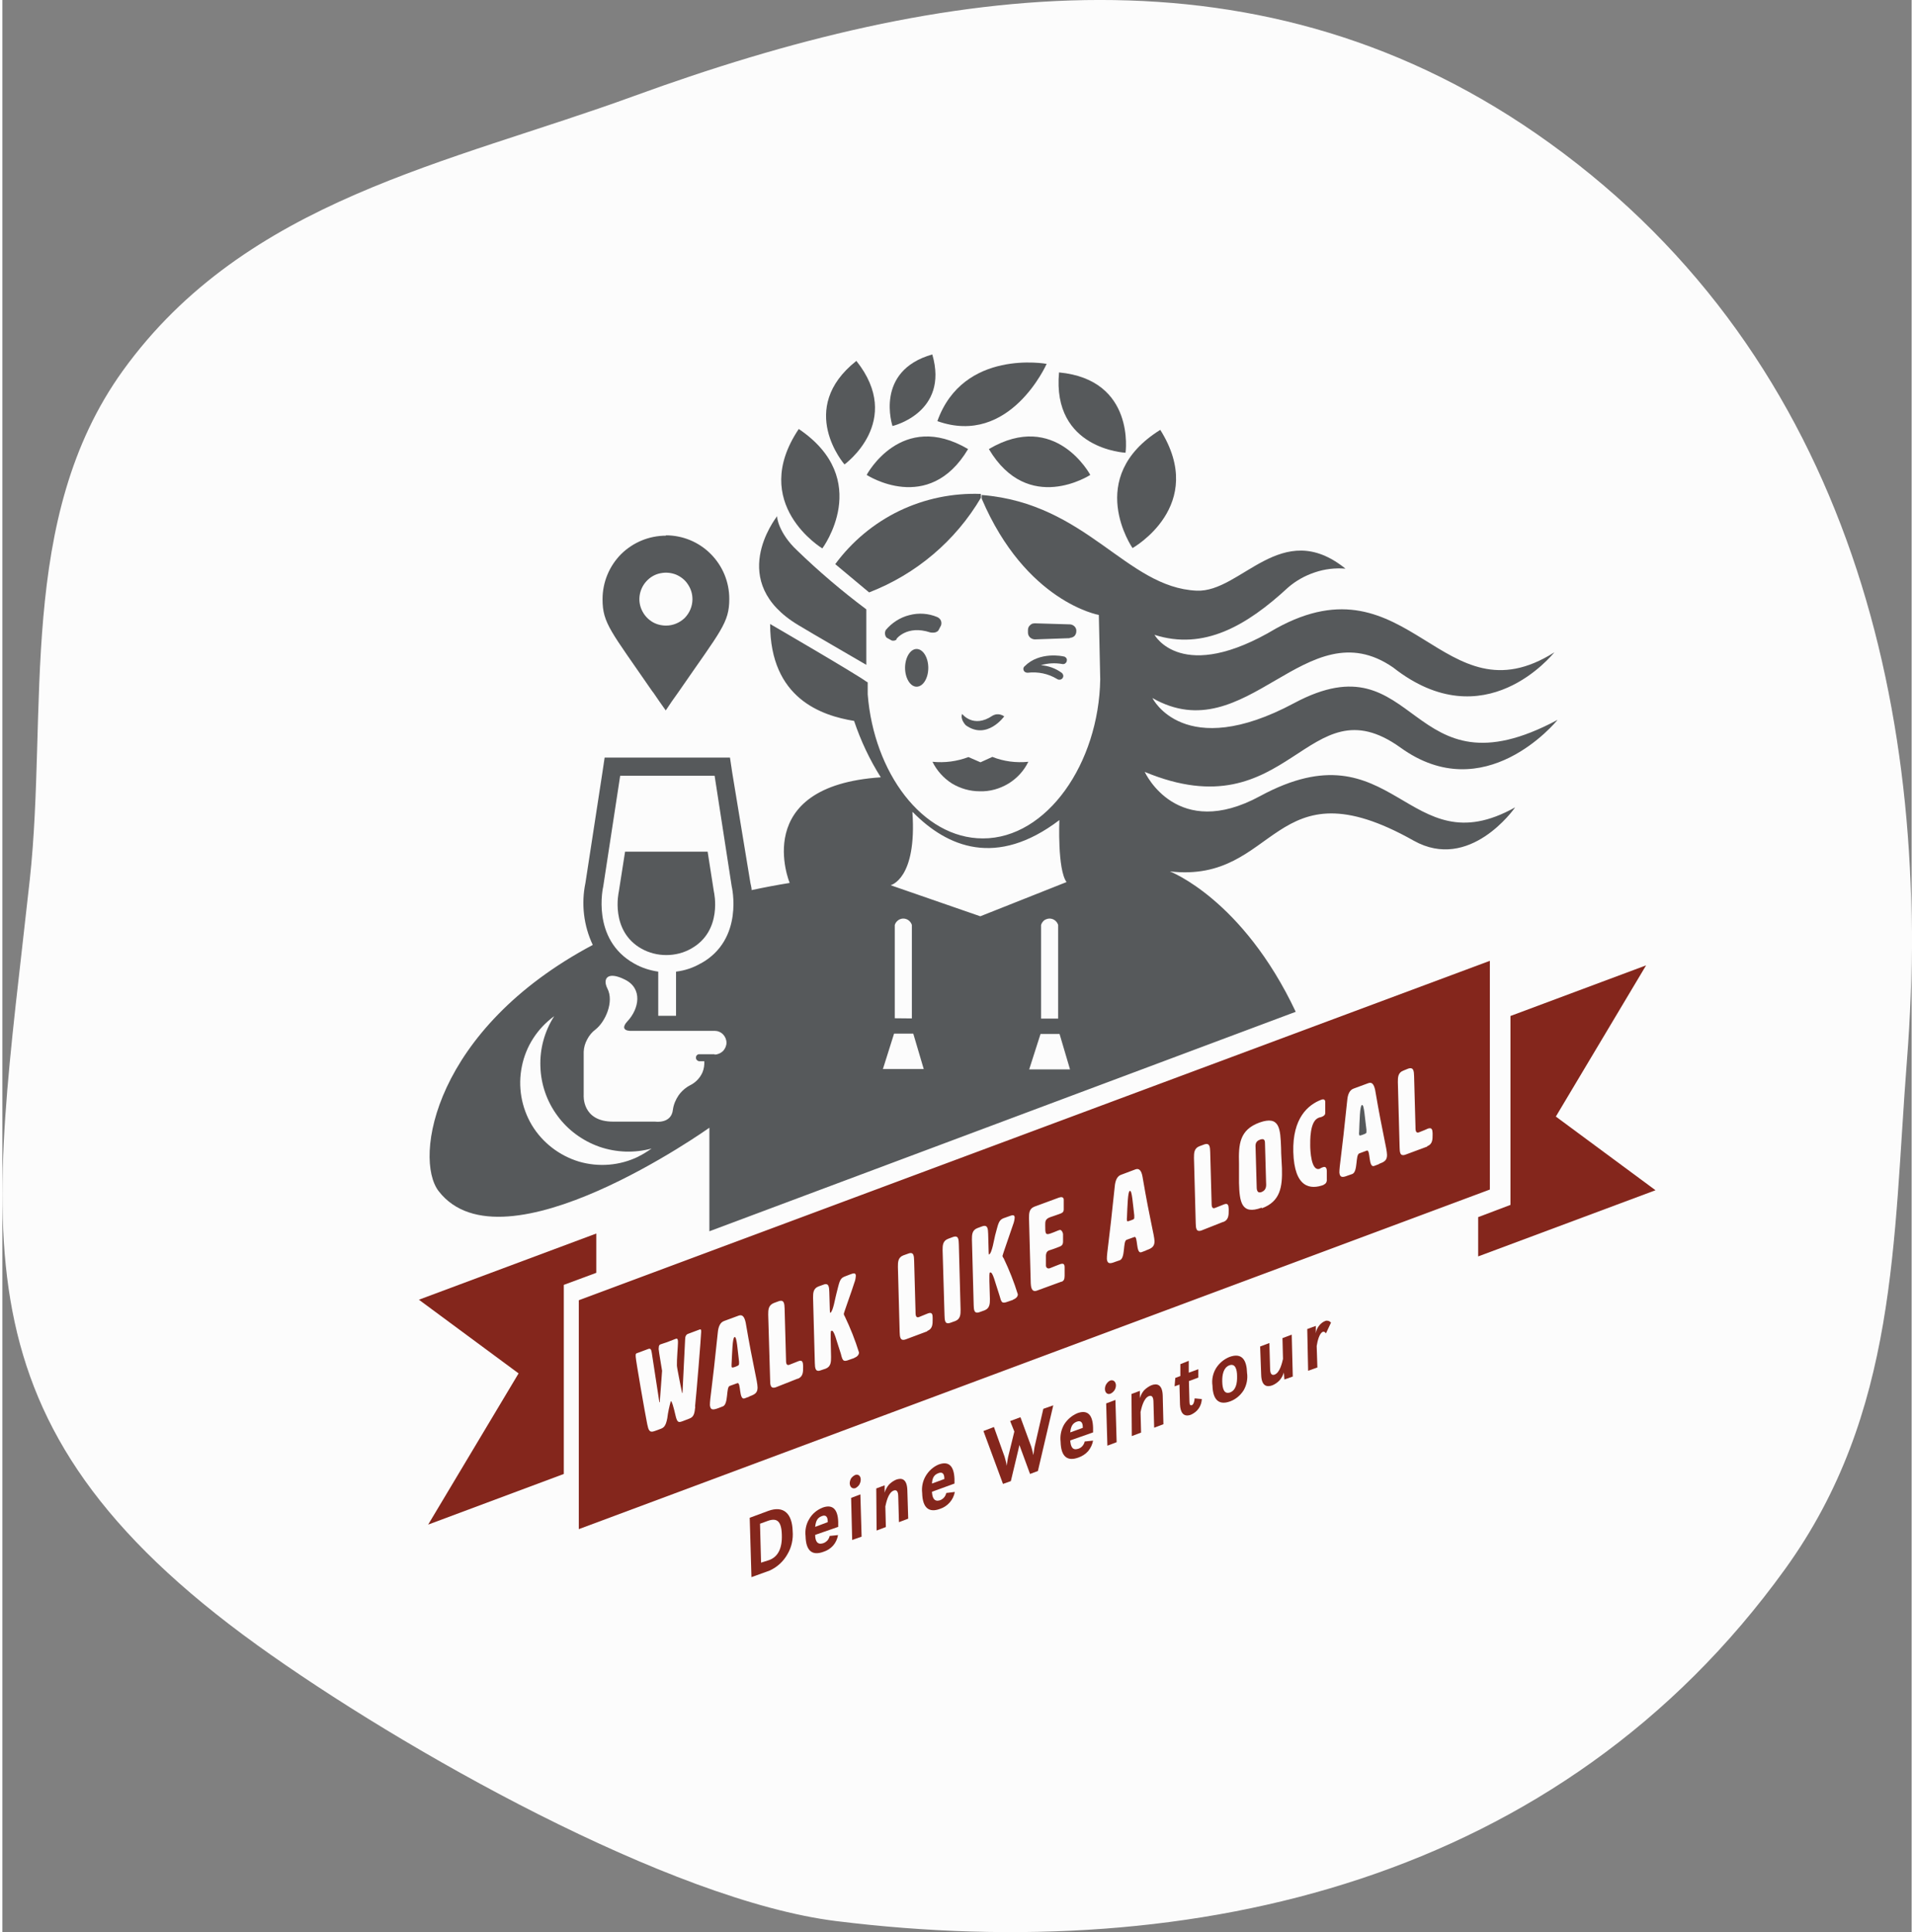 <?xml version="1.0" encoding="UTF-8"?>
<!DOCTYPE svg PUBLIC "-//W3C//DTD SVG 1.1//EN" "http://www.w3.org/Graphics/SVG/1.1/DTD/svg11.dtd">
<!-- Creator: CorelDRAW -->
<svg xmlns="http://www.w3.org/2000/svg" xml:space="preserve" width="216px" height="218px" version="1.1" style="shape-rendering:geometricPrecision; text-rendering:geometricPrecision; image-rendering:optimizeQuality; fill-rule:evenodd; clip-rule:evenodd"
viewBox="0 0 109.37 110.66"
 xmlns:xlink="http://www.w3.org/1999/xlink"
 xmlns:xodm="http://www.corel.com/coreldraw/odm/2003">
 <rect x="0" y="0" width="109.37" height="110.66" fill="#808080" stroke="none"/>
 <defs>
  <style type="text/css">
   <![CDATA[
    .fil2 {fill:#56595B;fill-rule:nonzero}
    .fil1 {fill:#84261C;fill-rule:nonzero}
    .fil0 {fill:#FCFCFC;fill-rule:nonzero}
   ]]>
  </style>
 </defs>
 <g id="Ebene_x0020_1">
  <g id="_3240359568384">
   <path class="fil0" d="M88.64 8.2c17.29,12.46 22.01,32.85 20.46,52.57 -0.8,10.28 -0.51,20.14 -6.98,29.1 -12.89,17.87 -33.83,22.7 -54.34,20.16 -9.5,-1.17 -24.87,-9.82 -33.2,-15.82 -17.79,-12.83 -15.23,-23.56 -13.01,-43.84 1.05,-9.68 -0.76,-20.68 5.33,-29.14 7.07,-9.8 18.7,-11.87 29.28,-15.73 17.63,-6.42 36.03,-9.15 52.46,2.7z"/>
   <polygon class="fil1" points="23.86,74.44 29.57,78.66 24.39,87.32 32.16,84.42 32.16,73.59 34.02,72.9 34.02,70.65 "/>
   <path class="fil2" d="M56.06 28.5c-1.46,2.48 -3.72,4.39 -6.41,5.43l-1.94 -1.62c0.96,-1.3 2.22,-2.35 3.67,-3.05 1.46,-0.7 3.06,-1.03 4.67,-0.97l0.01 0.21z"/>
   <path class="fil2" d="M64.74 31.39c0,0 4.32,-2.42 1.59,-6.77 -4.39,2.73 -1.59,6.77 -1.59,6.77z"/>
   <path class="fil2" d="M62.32 27.2c0,0 -1.99,-3.73 -5.81,-1.48 2.26,3.8 5.81,1.48 5.81,1.48z"/>
   <path class="fil2" d="M64.34 25.93c0,0 0.59,-4.18 -3.81,-4.6 -0.41,4.41 3.81,4.6 3.81,4.6z"/>
   <path class="fil2" d="M46.97 31.41c0,0 -4.23,-2.55 -1.35,-6.84 4.29,2.9 1.35,6.84 1.35,6.84z"/>
   <path class="fil2" d="M49.51 27.2c0,0 1.98,-3.73 5.81,-1.48 -2.26,3.8 -5.81,1.48 -5.81,1.48z"/>
   <path class="fil2" d="M48.24 26.6c0,0 -2.78,-3.19 0.68,-5.93 2.75,3.46 -0.68,5.93 -0.68,5.93z"/>
   <path class="fil2" d="M59.82 20.84c0,0 -4.77,-0.88 -6.26,3.28 4.16,1.48 6.26,-3.28 6.26,-3.28z"/>
   <path class="fil2" d="M53.04 38.25c0,0.6 -0.3,1.08 -0.67,1.08 -0.36,0 -0.66,-0.49 -0.66,-1.08 0,-0.59 0.3,-1.08 0.66,-1.08 0.37,0 0.67,0.49 0.67,1.08z"/>
   <g>
    <path class="fil2" d="M61.15 36.55l-2 0.07c-0.05,0 -0.1,-0.01 -0.15,-0.03 -0.05,-0.02 -0.1,-0.05 -0.13,-0.08 -0.04,-0.04 -0.07,-0.08 -0.09,-0.13 -0.02,-0.05 -0.03,-0.1 -0.03,-0.15l0 -0.14c0,-0.06 0.01,-0.11 0.03,-0.16 0.02,-0.04 0.05,-0.09 0.09,-0.12 0.04,-0.04 0.08,-0.07 0.13,-0.09 0.05,-0.01 0.1,-0.02 0.15,-0.02l2 0.06c0.1,0 0.2,0.05 0.27,0.12 0.07,0.07 0.11,0.17 0.1,0.27l0 0c0,0.1 -0.03,0.19 -0.1,0.27 -0.07,0.07 -0.17,0.11 -0.27,0.11l0 0.02zm0 0l0 0 0 0z"/>
   </g>
   <g>
    <path class="fil2" d="M51.21 36.6c0,0 0.6,-0.82 1.94,-0.38 0,0 0.35,0.08 0.48,-0.13l0.14 -0.27c0.03,-0.09 0.03,-0.19 -0.01,-0.28 -0.04,-0.09 -0.12,-0.16 -0.21,-0.2 -0.5,-0.21 -1.06,-0.25 -1.59,-0.11 -0.53,0.13 -1.01,0.44 -1.36,0.86 -0.03,0.07 -0.05,0.14 -0.04,0.22 0.01,0.08 0.04,0.15 0.09,0.21l0.27 0.15c0.05,0.03 0.11,0.03 0.17,0.02 0.06,-0.01 0.11,-0.04 0.15,-0.08l-0.03 -0.01zm0 0l0 0 0 0z"/>
   </g>
   <path class="fil2" d="M54.98 40.89c0,0 0.64,0.85 1.74,0.1 0.11,-0.06 0.22,-0.09 0.34,-0.08 0.12,0.01 0.23,0.05 0.33,0.12 0,0 -0.99,1.38 -2.2,0.51 0,0 -0.34,-0.34 -0.21,-0.65z"/>
   <path class="fil2" d="M50.99 24.4c0,0 -1.06,-3.15 2.28,-4.1 0.97,3.34 -2.28,4.1 -2.28,4.1z"/>
   <path class="fil2" d="M40.76 51.08l-0.36 -2.3 -4.73 0 -0.36 2.3c0,0 -0.52,2.24 1.31,3.26 0.43,0.24 0.92,0.36 1.41,0.36 0.5,0 0.98,-0.12 1.41,-0.36 1.85,-1.02 1.32,-3.26 1.32,-3.26z"/>
   <path class="fil2" d="M60.55 38.93c-0.05,0 -0.09,-0.01 -0.13,-0.04 -0.51,-0.31 -1.1,-0.43 -1.69,-0.36 -0.04,0 -0.09,-0.01 -0.13,-0.03 -0.04,-0.02 -0.07,-0.05 -0.09,-0.09 -0.02,-0.05 -0.03,-0.09 -0.02,-0.14 0.01,-0.04 0.03,-0.08 0.07,-0.11 0.85,-0.86 2.19,-0.58 2.24,-0.56 0.03,0 0.06,0.01 0.08,0.03 0.03,0.02 0.05,0.04 0.07,0.06 0.01,0.03 0.02,0.05 0.03,0.08 0,0.03 0,0.06 -0.01,0.09 0,0.03 -0.01,0.06 -0.03,0.08 -0.02,0.02 -0.04,0.04 -0.06,0.06 -0.03,0.02 -0.05,0.03 -0.08,0.03 -0.03,0.01 -0.06,0.01 -0.09,0 -0.41,-0.07 -0.82,-0.05 -1.22,0.07 0.43,0.03 0.85,0.18 1.2,0.44 0.03,0.03 0.06,0.06 0.07,0.11 0.02,0.04 0.02,0.09 0,0.13 -0.01,0.05 -0.04,0.08 -0.08,0.11 -0.04,0.03 -0.08,0.04 -0.13,0.04z"/>
   <path class="fil2" d="M56.03 43.66l-0.69 -0.3c-0.66,0.25 -1.36,0.34 -2.06,0.27 0.25,0.51 0.64,0.94 1.11,1.24 0.48,0.29 1.03,0.45 1.6,0.45l0 0c0.57,0.02 1.14,-0.14 1.64,-0.44 0.49,-0.3 0.89,-0.73 1.14,-1.25 -0.7,0.07 -1.41,-0.02 -2.06,-0.28l-0.68 0.31z"/>
   <g>
    <path class="fil2" d="M38.02 35.83c-0.3,0 -0.6,-0.08 -0.85,-0.25 -0.25,-0.17 -0.44,-0.4 -0.56,-0.68 -0.12,-0.28 -0.15,-0.58 -0.09,-0.88 0.06,-0.29 0.2,-0.56 0.42,-0.78 0.21,-0.21 0.48,-0.36 0.77,-0.41 0.3,-0.06 0.6,-0.03 0.88,0.08 0.28,0.12 0.52,0.31 0.68,0.56 0.17,0.25 0.26,0.54 0.26,0.85 0,0.4 -0.16,0.78 -0.44,1.07 -0.29,0.28 -0.67,0.44 -1.07,0.44l0 0zm0 -5.15c-0.97,0 -1.89,0.38 -2.58,1.06 -0.68,0.69 -1.06,1.61 -1.06,2.58 0,1.39 0.48,1.83 2.86,5.29 0.02,0.01 0.03,0.04 0.05,0.06l0.35 0.51 0.36 0.51 0.35 -0.52 0.39 -0.55c2.42,-3.51 2.9,-3.94 2.9,-5.32 0,-0.97 -0.38,-1.89 -1.07,-2.58 -0.68,-0.68 -1.6,-1.06 -2.57,-1.06l0.02 0.02zm0 0l0 0 0 0z"/>
   </g>
   <path class="fil2" d="M49.49 34.9c-1.39,-1.04 -2.72,-2.17 -3.98,-3.39 -1.02,-0.96 -1.17,-1.9 -1.12,-1.96 -0.14,0.19 -2.91,3.78 1.2,6.25 1.13,0.68 2.78,1.62 3.9,2.28l0 -3.18z"/>
   <g>
    <path class="fil2" d="M77.88 63.29c-0.12,0.05 -0.13,0.87 -0.16,1.57 -0.01,0.03 -0.01,0.06 0,0.1 0,0.1 0.04,0.09 0.21,0.03 0.18,-0.07 0.22,-0.08 0.21,-0.18 0,-0.04 0,-0.07 0,-0.11 -0.09,-0.64 -0.13,-1.45 -0.25,-1.41l-0.01 0zm0 0l0 0 0 0z"/>
   </g>
   <path class="fil1" d="M72.33 65.54c0,-0.17 0,-0.37 -0.28,-0.27 -0.29,0.1 -0.27,0.31 -0.26,0.49l0.06 2.13c0,0.21 0,0.49 0.29,0.38 0.29,-0.12 0.26,-0.38 0.25,-0.58l-0.06 -2.15z"/>
   <g>
    <path class="fil1" d="M81.62 65.67l-1.24 0.46c-0.33,0.12 -0.33,-0.15 -0.34,-0.42l-0.1 -3.73c0,-0.27 0,-0.54 0.31,-0.66l0.27 -0.11c0.33,-0.12 0.34,0.15 0.35,0.42l0.08 2.91c0,0.16 0,0.37 0.18,0.32 0.29,-0.11 0.42,-0.17 0.53,-0.22 0.23,-0.08 0.26,0.06 0.27,0.26l0 0.09c0,0.27 0,0.54 -0.31,0.66l0 0.02zm-2.75 1l-0.29 0.11c-0.34,0.12 -0.2,-0.97 -0.42,-0.88l-0.43 0.16c-0.23,0.09 -0.07,1.05 -0.4,1.18l-0.26 0.09c-0.28,0.11 -0.45,0.14 -0.48,-0.17 0,-0.4 0.11,-0.82 0.45,-4.14 0.03,-0.35 0.14,-0.59 0.36,-0.67l0.84 -0.31c0.22,-0.09 0.33,0.07 0.4,0.39 0.45,2.64 0.67,3.32 0.68,3.72 0,0.32 -0.16,0.4 -0.48,0.52l0.03 0zm-3.17 1.19c-0.77,0.29 -1.69,0.18 -1.75,-1.88 -0.05,-1.94 0.84,-2.71 1.62,-3 0.13,-0.04 0.21,0 0.21,0.14l0 0.6c0,0.07 0,0.17 -0.21,0.25 -0.11,0.04 -0.11,0.02 -0.17,0.05 -0.52,0.19 -0.48,1.36 -0.48,1.6 0,0.25 0.05,1.49 0.54,1.32 0.06,-0.04 0.13,-0.07 0.19,-0.09 0.21,-0.08 0.22,0.16 0.22,0.23l0 0.46c0.01,0.07 -0.01,0.14 -0.04,0.2 -0.04,0.06 -0.1,0.1 -0.16,0.12l0.03 0zm-3.57 1.31c-1.16,0.43 -1.26,-0.34 -1.29,-1.42 0,-0.19 0,-0.37 0,-0.56 0,-0.19 0,-0.37 0,-0.55 -0.03,-1.09 0.02,-1.93 1.18,-2.35 1.16,-0.41 1.19,0.36 1.23,1.46 0,0.41 0.04,0.8 0.05,1.16 0.03,1.07 -0.09,1.9 -1.14,2.29l-0.03 -0.03zm-2.19 0.81l-1.24 0.49c-0.33,0.12 -0.33,-0.15 -0.34,-0.42l-0.1 -3.73c0,-0.27 0,-0.55 0.31,-0.67l0.27 -0.1c0.33,-0.12 0.34,0.15 0.35,0.42l0.08 2.9c0,0.16 0,0.38 0.18,0.32 0.29,-0.11 0.42,-0.17 0.53,-0.21 0.23,-0.09 0.26,0.05 0.27,0.26l0 0.08c0,0.27 0,0.55 -0.31,0.67l0 -0.01zm-4.4 1.63l-0.29 0.11c-0.33,0.12 -0.19,-0.97 -0.41,-0.87l-0.44 0.16c-0.22,0.08 -0.06,1.05 -0.39,1.17l-0.26 0.09c-0.28,0.11 -0.45,0.14 -0.48,-0.16 0,-0.41 0.11,-0.82 0.45,-4.14 0.03,-0.36 0.14,-0.6 0.35,-0.68l0.85 -0.32c0.21,-0.07 0.33,0.09 0.39,0.41 0.45,2.64 0.67,3.31 0.69,3.71 0,0.31 -0.16,0.41 -0.48,0.52l0.02 0zm-4.83 1.78l-1.45 0.53c-0.33,0.12 -0.34,-0.28 -0.35,-0.42l-0.1 -3.73c0,-0.27 0,-0.54 0.31,-0.66l1.41 -0.52c0.14,-0.05 0.26,-0.03 0.27,0.11l0 0.57c0,0.17 -0.11,0.21 -0.25,0.26 -0.21,0.08 -0.38,0.13 -0.52,0.18 -0.3,0.11 -0.29,0.25 -0.29,0.48 0,0.44 0,0.56 0.29,0.46 0.29,-0.1 0.39,-0.16 0.52,-0.2 0.12,-0.05 0.21,0.16 0.21,0.23l0 0.43c0,0.21 -0.11,0.26 -0.25,0.31 -0.27,0.11 -0.45,0.16 -0.56,0.2 -0.12,0.05 -0.18,0.16 -0.17,0.38l0 0.49c0,0.02 0.01,0.05 0.02,0.08 0.01,0.02 0.03,0.04 0.06,0.06 0.02,0.01 0.05,0.02 0.08,0.02 0.02,0 0.05,-0.01 0.08,-0.02 0.31,-0.12 0.41,-0.17 0.53,-0.21 0.23,-0.09 0.3,-0.03 0.3,0.17l0 0.48c0,0.21 -0.05,0.3 -0.21,0.36l0.07 -0.04zm-2.82 1.06l-0.29 0.1c-0.35,0.13 -0.37,0.05 -0.48,-0.35 -0.27,-0.8 -0.38,-1.37 -0.54,-1.32 -0.03,0 -0.04,0.08 -0.04,0.17 0,0.09 0,0.21 0,0.32l0.03 1.02c0,0.27 0,0.54 -0.31,0.66l-0.28 0.1c-0.33,0.12 -0.33,-0.15 -0.34,-0.42l-0.1 -3.73c0,-0.27 0,-0.54 0.31,-0.66l0.27 -0.1c0.33,-0.12 0.34,0.15 0.35,0.42 0.03,1.2 0.03,1.2 0.05,1.19 0.17,-0.06 0.3,-0.92 0.35,-1.1 0.17,-0.6 0.18,-0.85 0.46,-0.97l0.31 -0.11c0.19,-0.07 0.34,-0.13 0.35,0.06 -0.01,0.14 -0.04,0.27 -0.09,0.4 -0.16,0.48 -0.61,1.76 -0.61,1.8 0.01,0.03 0,0.05 0.07,0.14 0.32,0.67 0.59,1.35 0.81,2.06 0,0.12 -0.08,0.23 -0.28,0.31l0 0.01zm-3.3 1.21l-0.28 0.1c-0.33,0.12 -0.33,-0.15 -0.34,-0.42l-0.11 -3.73c0,-0.27 0,-0.54 0.32,-0.66l0.27 -0.1c0.33,-0.12 0.33,0.15 0.34,0.42l0.1 3.73c0,0.27 0,0.54 -0.3,0.66zm-1.61 0.59l-1.23 0.46c-0.33,0.12 -0.34,-0.15 -0.35,-0.42l-0.1 -3.73c0,-0.27 0,-0.54 0.31,-0.66l0.28 -0.1c0.33,-0.13 0.33,0.15 0.34,0.42l0.08 2.9c0,0.16 0,0.37 0.18,0.32l0.54 -0.22c0.23,-0.08 0.26,0.06 0.26,0.26l0 0.09c0,0.27 0,0.54 -0.31,0.66l0 0.02zm-4.18 1.53l-0.29 0.1c-0.35,0.14 -0.38,0.05 -0.48,-0.35 -0.27,-0.79 -0.38,-1.37 -0.54,-1.31 -0.03,0 -0.04,0.08 -0.04,0.17 0,0.08 0,0.2 0,0.31l0.02 1.02c0,0.27 0,0.55 -0.31,0.67l-0.27 0.09c-0.33,0.13 -0.34,-0.14 -0.35,-0.42l-0.1 -3.72c0,-0.27 0,-0.54 0.31,-0.66l0.28 -0.1c0.32,-0.13 0.33,0.15 0.34,0.42 0.03,1.2 0.03,1.2 0.06,1.19 0.16,-0.07 0.29,-0.92 0.35,-1.11 0.16,-0.6 0.17,-0.85 0.45,-0.96l0.31 -0.12c0.19,-0.07 0.34,-0.13 0.35,0.06 -0.01,0.14 -0.03,0.27 -0.08,0.39 -0.16,0.52 -0.62,1.76 -0.61,1.81 0.01,0.05 0.03,0.1 0.06,0.14 0.32,0.67 0.59,1.35 0.81,2.06 0,0.12 -0.08,0.24 -0.27,0.31l0 0.01zm-3.24 1.18l-1.24 0.49c-0.33,0.12 -0.34,-0.15 -0.34,-0.42l-0.11 -3.73c0,-0.27 0,-0.54 0.32,-0.67l0.27 -0.1c0.33,-0.12 0.34,0.15 0.35,0.42l0.08 2.91c0,0.16 0,0.37 0.18,0.31 0.29,-0.11 0.42,-0.17 0.53,-0.21 0.23,-0.09 0.26,0.06 0.27,0.26l0 0.09c0,0.27 0,0.54 -0.31,0.66l0 -0.01zm-2.75 1.02l-0.29 0.11c-0.34,0.13 -0.2,-0.96 -0.42,-0.87l-0.44 0.16c-0.21,0.08 -0.06,1.05 -0.39,1.17l-0.26 0.1c-0.28,0.1 -0.45,0.14 -0.48,-0.17 0,-0.41 0.11,-0.82 0.45,-4.14 0.03,-0.36 0.14,-0.6 0.36,-0.68l0.84 -0.31c0.22,-0.08 0.33,0.08 0.4,0.4 0.45,2.64 0.67,3.31 0.68,3.72 0,0.31 -0.16,0.4 -0.48,0.51l0.03 0zm-3.12 0.6c-0.04,0.34 -0.06,0.57 -0.34,0.67l-0.39 0.15c-0.21,0.07 -0.3,0.11 -0.4,-0.33 -0.1,-0.44 -0.21,-0.84 -0.27,-0.82 -0.09,0.32 -0.16,0.64 -0.2,0.97 -0.09,0.49 -0.22,0.56 -0.42,0.63l-0.3 0.11c-0.31,0.12 -0.36,-0.06 -0.43,-0.39 -0.13,-0.64 -0.66,-3.69 -0.66,-3.86 -0.01,-0.18 0,-0.19 0.13,-0.23l0.59 -0.22c0.14,-0.05 0.17,0.04 0.2,0.22l0.43 2.8c0,0 0,0.04 0.03,0.03 0.02,-0.01 0,0 0,-0.05 0,-0.04 0.13,-1.64 0.13,-1.75 -0.05,-0.34 -0.18,-1.05 -0.19,-1.21 -0.01,-0.03 -0.01,-0.06 0,-0.09 0,-0.12 0.02,-0.19 0.12,-0.22 0.1,-0.03 0.25,-0.08 0.36,-0.12l0.49 -0.19c0.08,-0.03 0.12,0 0.13,0.13 0,0 0,0.06 0,0.1 0,0.16 -0.07,0.96 -0.06,1.3 0,0.13 0.3,1.59 0.3,1.59 0,0 0,0.04 0,0 0,-0.03 0,0 0.02,-0.04l0.15 -3.04c0,-0.17 0.05,-0.29 0.18,-0.33l0.64 -0.24c0.08,-0.04 0.1,0 0.1,0.12 0,0.21 -0.27,3.56 -0.35,4.28l0.01 0.03zm-6.67 -6.11l0 13.11 52.19 -19.45 0 -13.1 -52.19 19.44z"/>
   </g>
   <g>
    <path class="fil1" d="M64.58 68.21c-0.11,0.04 -0.13,0.87 -0.16,1.55 -0.01,0.04 -0.01,0.08 0,0.11 0,0.11 0.04,0.09 0.21,0.03 0.18,-0.06 0.22,-0.08 0.21,-0.18 0,-0.03 0,-0.07 0,-0.11 -0.08,-0.64 -0.13,-1.45 -0.25,-1.4l-0.01 0zm0 0l0 0 0 0z"/>
   </g>
   <g>
    <path class="fil1" d="M41.94 76.58c-0.12,0.04 -0.13,0.87 -0.17,1.56 0,0.03 0,0.07 0,0.1 0,0.11 0.05,0.1 0.22,0.04 0.18,-0.07 0.21,-0.09 0.21,-0.19 0,-0.03 0,-0.07 0,-0.1 -0.08,-0.64 -0.13,-1.45 -0.25,-1.41l-0.01 0zm0 0l0 0 0 0z"/>
   </g>
   <path class="fil1" d="M43.93 89.35c0.48,-0.18 0.75,-0.64 0.72,-1.45 -0.02,-0.82 -0.31,-0.97 -0.81,-0.79l-0.44 0.16 0.06 2.23 0.47 -0.15zm-1.12 -2.42l1.05 -0.39c0.92,-0.34 1.38,0.18 1.41,1.14 0.04,0.47 -0.06,0.94 -0.3,1.34 -0.23,0.41 -0.58,0.73 -1.01,0.93l-1.05 0.38 -0.1 -3.4z"/>
   <g>
    <path class="fil1" d="M46.56 87.45l0.72 -0.27 0 -0.04c0,-0.24 -0.09,-0.4 -0.33,-0.31 -0.24,0.09 -0.35,0.24 -0.39,0.62l0 0zm0 0.46c0,0.36 0.13,0.58 0.45,0.48 0.1,-0.03 0.18,-0.09 0.25,-0.16 0.06,-0.07 0.11,-0.16 0.13,-0.26l0.48 -0.05c-0.04,0.22 -0.13,0.43 -0.28,0.6 -0.15,0.17 -0.34,0.29 -0.56,0.36 -0.63,0.23 -1,-0.04 -1.02,-0.9 -0.04,-0.34 0.03,-0.69 0.21,-0.98 0.17,-0.3 0.44,-0.52 0.76,-0.65 0.56,-0.21 0.88,0.07 0.9,0.82l0 0.28 -1.32 0.46z"/>
   </g>
   <path class="fil1" d="M48.62 85.79l0.53 -0.2 0.07 2.42 -0.54 0.19 -0.06 -2.41zm0.23 -1.31c0.17,-0.07 0.32,0.05 0.32,0.26 0,0.1 -0.03,0.2 -0.08,0.29 -0.05,0.08 -0.13,0.15 -0.22,0.2 -0.18,0.06 -0.32,-0.06 -0.33,-0.27 0,-0.1 0.03,-0.2 0.08,-0.29 0.06,-0.08 0.14,-0.15 0.23,-0.19z"/>
   <path class="fil1" d="M50.06 85.25l0.48 -0.18 0 0.42c0.05,-0.17 0.13,-0.32 0.24,-0.45 0.11,-0.12 0.25,-0.22 0.41,-0.29 0.32,-0.12 0.63,-0.06 0.65,0.6l0.05 1.63 -0.53 0.2 -0.04 -1.45c0,-0.31 -0.09,-0.42 -0.26,-0.36 -0.32,0.12 -0.43,0.69 -0.48,0.91l0.03 1.18 -0.53 0.2 -0.02 -2.41z"/>
   <g>
    <path class="fil1" d="M53.25 84.97l0.71 -0.26 0 -0.03c0,-0.24 -0.09,-0.4 -0.33,-0.31 -0.24,0.09 -0.36,0.24 -0.38,0.61l0 -0.01zm0 0.47c0.02,0.36 0.13,0.58 0.45,0.49 0.09,-0.03 0.18,-0.09 0.24,-0.16 0.07,-0.08 0.11,-0.17 0.13,-0.26l0.49 -0.06c-0.04,0.22 -0.14,0.43 -0.29,0.6 -0.15,0.17 -0.34,0.3 -0.56,0.37 -0.62,0.23 -1,-0.04 -1.02,-0.91 -0.04,-0.34 0.03,-0.68 0.2,-0.97 0.17,-0.29 0.43,-0.53 0.74,-0.66 0.57,-0.21 0.88,0.06 0.91,0.82l0 0.27 -1.29 0.47z"/>
   </g>
   <path class="fil1" d="M56.2 81.96l0.6 -0.23 0.61 1.7c0.05,0.17 0.1,0.35 0.12,0.52 0.04,-0.23 0.07,-0.48 0.11,-0.61l0.33 -1.35 -0.24 -0.6 0.59 -0.22 0.62 1.69c0.03,0.09 0.08,0.29 0.12,0.48 0.03,-0.21 0.06,-0.45 0.09,-0.56l0.48 -2.09 0.57 -0.2 -0.88 3.76 -0.45 0.17 -0.61 -1.66 -0.06 0.27 -0.43 1.8 -0.45 0.16 -1.12 -3.03z"/>
   <path class="fil1" d="M61.17 82.04l0.72 -0.26 0 -0.05c0,-0.23 -0.09,-0.39 -0.33,-0.31 -0.24,0.09 -0.35,0.25 -0.39,0.62zm0 0.46c0.03,0.36 0.13,0.58 0.45,0.48 0.1,-0.03 0.18,-0.08 0.25,-0.16 0.06,-0.07 0.11,-0.16 0.13,-0.26l0.48 -0.05c-0.04,0.22 -0.14,0.43 -0.28,0.6 -0.15,0.17 -0.35,0.3 -0.56,0.37 -0.63,0.23 -1,-0.04 -1.02,-0.91 -0.04,-0.34 0.03,-0.68 0.2,-0.98 0.18,-0.29 0.45,-0.52 0.76,-0.65 0.57,-0.21 0.88,0.07 0.9,0.83l0 0.27 -1.31 0.46z"/>
   <path class="fil1" d="M63.23 80.38l0.53 -0.2 0.07 2.42 -0.53 0.2 -0.07 -2.42zm0.23 -1.31c0.18,-0.06 0.32,0.06 0.33,0.27 0,0.1 -0.03,0.2 -0.08,0.28 -0.06,0.09 -0.14,0.16 -0.23,0.2 -0.17,0.07 -0.32,-0.05 -0.32,-0.27 0,-0.1 0.03,-0.2 0.08,-0.28 0.06,-0.09 0.13,-0.16 0.22,-0.2z"/>
   <path class="fil1" d="M64.68 79.84l0.48 -0.18 0 0.42c0.05,-0.17 0.13,-0.32 0.24,-0.45 0.12,-0.12 0.26,-0.22 0.42,-0.29 0.31,-0.12 0.63,-0.06 0.65,0.59l0.04 1.64 -0.53 0.2 -0.04 -1.45c0,-0.31 -0.09,-0.42 -0.26,-0.36 -0.31,0.12 -0.43,0.69 -0.48,0.91l0.03 1.18 -0.53 0.2 -0.02 -2.41z"/>
   <path class="fil1" d="M67.19 78.92l0.29 -0.11 0 -0.68 0.48 -0.19 0 0.68 0.55 -0.2 0 0.48 -0.54 0.2 0.03 1.16c0,0.18 0.04,0.26 0.14,0.22 0.09,-0.04 0.14,-0.18 0.16,-0.39l0.41 0.04c-0.01,0.2 -0.07,0.38 -0.18,0.54 -0.11,0.16 -0.27,0.28 -0.45,0.36 -0.45,0.16 -0.6,-0.18 -0.62,-0.58l-0.03 -1.15 -0.28 0.1 0.04 -0.48z"/>
   <path class="fil1" d="M70.73 78.82c0,-0.4 -0.11,-0.75 -0.45,-0.62 -0.33,0.13 -0.41,0.54 -0.4,0.93 0.01,0.4 0.1,0.74 0.45,0.62 0.34,-0.13 0.41,-0.54 0.4,-0.93zm-1.41 0.54c-0.05,-0.34 0.02,-0.69 0.2,-0.99 0.18,-0.29 0.45,-0.52 0.77,-0.65 0.73,-0.27 0.99,0.19 1.01,0.91 0.05,0.34 -0.02,0.69 -0.19,0.99 -0.18,0.29 -0.45,0.52 -0.77,0.64 -0.73,0.27 -1,-0.19 -1.02,-0.9z"/>
   <path class="fil1" d="M72.05 77.12l0.53 -0.2 0.04 1.45c0,0.31 0.09,0.42 0.26,0.36 0.31,-0.12 0.43,-0.69 0.48,-0.9l-0.03 -1.19 0.53 -0.2 0.06 2.4 -0.48 0.17 -0.03 -0.4c-0.05,0.16 -0.13,0.31 -0.24,0.44 -0.11,0.12 -0.25,0.22 -0.41,0.29 -0.32,0.12 -0.63,0.06 -0.65,-0.6l-0.06 -1.62z"/>
   <path class="fil1" d="M74.75 76.12l0.49 -0.18 0 0.42c0.02,-0.15 0.08,-0.29 0.17,-0.41 0.09,-0.12 0.2,-0.22 0.34,-0.28 0.06,-0.03 0.13,-0.04 0.19,-0.02 0.07,0.01 0.12,0.05 0.17,0.1l-0.29 0.62c0,0 -0.07,-0.13 -0.18,-0.09 -0.19,0.08 -0.3,0.49 -0.35,0.81l0.04 1.23 -0.53 0.19 -0.05 -2.39z"/>
   <polygon class="fil1" points="86.39,58.19 86.39,69.01 84.54,69.71 84.54,71.96 94.7,68.17 88.99,63.95 94.16,55.29 "/>
   <path class="fil2" d="M80.08 42.81c4.83,3.5 8.91,-1.46 9.01,-1.58 -8.66,4.64 -7.89,-4.81 -15.09,-0.96 -6.32,3.38 -8.12,-0.29 -8.12,-0.29 5.4,3.08 8.8,-5.2 13.79,-1.75 5.25,4.13 9.13,-0.76 9.24,-0.87 -6.41,4.06 -8.29,-5.59 -15.94,-1.37 -5.41,3.24 -6.97,0.37 -6.97,0.37 2.82,0.9 5.27,-0.51 7.65,-2.71 0.45,-0.39 0.97,-0.68 1.54,-0.87 0.56,-0.19 1.16,-0.26 1.75,-0.21 -3.67,-2.96 -5.98,1.38 -8.53,1.26 -4.03,-0.18 -6.28,-5 -12.31,-5.48l0 0.21c2.53,5.93 6.71,6.66 6.71,6.66l0.08 3.69c-0.08,4.8 -3.05,9.11 -6.72,9.11 -3.48,0 -6.25,-3.79 -6.6,-8.25 0,-0.17 0,-0.33 0,-0.51 0,-0.05 0,-0.1 0,-0.15 0,-0.05 0,-0.03 -0.06,-0.06 -0.62,-0.46 -5.53,-3.31 -5.53,-3.31 0,4.28 2.97,5.25 4.81,5.55 0.38,1.13 0.89,2.22 1.53,3.23 -7.53,0.5 -5.22,6.05 -5.22,6.05 -0.75,0.12 -1.48,0.26 -2.18,0.41 0,-0.15 -0.05,-0.29 -0.07,-0.41l-1.04 -6.31 -0.13 -0.87 -7.18 0 -0.13 0.87 -0.97 6.31c-0.25,1.2 -0.1,2.45 0.42,3.55l0 0c-9.09,4.83 -10.28,12.21 -8.83,14.1 3.69,4.78 15.51,-3.63 15.51,-3.63l0 5.93 33.59 -12.57c-3.05,-6.46 -7.21,-8.04 -7.21,-8.04 6.22,0.71 5.83,-6.35 13.97,-1.76 3.2,1.79 5.75,-1.82 5.81,-1.91 -6.21,3.48 -6.91,-4.82 -14.62,-0.64 -4.74,2.57 -6.56,-1.3 -6.6,-1.39 8.34,3.47 9.28,-5.23 14.64,-1.4zm-43.64 23.43c-1.06,0.52 -2.28,0.62 -3.41,0.29 -1.12,-0.34 -2.09,-1.08 -2.7,-2.09 -0.6,-1.01 -0.81,-2.21 -0.57,-3.37 0.23,-1.15 0.89,-2.17 1.85,-2.87 -0.55,0.86 -0.83,1.87 -0.79,2.89 0.03,1.01 0.37,2 0.98,2.82 0.6,0.82 1.44,1.43 2.4,1.77 0.96,0.33 2.01,0.37 2.99,0.1 -0.24,0.17 -0.49,0.33 -0.76,0.46l0.01 0zm4.36 -5.86l-0.9 0c-0.05,0 -0.09,0.03 -0.12,0.06 -0.04,0.04 -0.05,0.09 -0.05,0.14 0,0.04 0.01,0.09 0.05,0.13 0.03,0.03 0.07,0.06 0.12,0.07l0.31 0c0.01,0.22 -0.02,0.44 -0.11,0.65 -0.14,0.31 -0.38,0.56 -0.67,0.71 -0.28,0.14 -0.51,0.34 -0.69,0.59 -0.17,0.25 -0.29,0.53 -0.33,0.83 -0.09,0.82 -1.01,0.68 -1.01,0.68l-2.42 0c-1.8,0 -1.68,-1.52 -1.68,-1.52l0 -2.48c0.01,-0.25 0.08,-0.49 0.2,-0.71 0.12,-0.23 0.28,-0.42 0.48,-0.57 0.56,-0.44 1.07,-1.58 0.68,-2.34 -0.29,-0.57 0,-1.02 1.01,-0.51 1.02,0.51 0.81,1.67 0.13,2.39 -0.27,0.29 -0.25,0.51 0.13,0.54l4.87 0c0.18,0 0.35,0.07 0.48,0.2 0.12,0.12 0.2,0.3 0.2,0.48 0,0.18 -0.08,0.35 -0.2,0.48 -0.13,0.12 -0.3,0.2 -0.48,0.2l0 -0.02zm-0.8 -5.2c-0.43,0.25 -0.91,0.41 -1.41,0.47l0 2.53 -1.02 0 0 -2.53c-0.48,-0.07 -0.95,-0.22 -1.37,-0.46 -2.5,-1.39 -1.78,-4.42 -1.78,-4.42l0.97 -6.34 5.41 0 0.98 6.34c0,0 0.73,3.03 -1.77,4.41l-0.01 0zm10.44 6.05l0.64 -2.03 1.1 0 0.6 2.03 -2.34 0zm0.68 -2.91l0 -5.34c0.03,-0.11 0.1,-0.2 0.19,-0.27 0.08,-0.06 0.19,-0.1 0.3,-0.1 0.11,0 0.22,0.04 0.3,0.1 0.09,0.07 0.16,0.16 0.19,0.27l0 5.35 -0.98 -0.01zm-0.24 -7.62c0,0 1.52,-0.34 1.25,-4.2l0.05 0.04c1.95,1.97 4.76,3.17 8.37,0.43 0,0 -0.12,2.82 0.41,3.55l-4.94 1.96 -5.14 -1.78zm9.6 2.29l0 5.35 -0.98 0 0 -5.36c0.03,-0.11 0.1,-0.2 0.18,-0.27 0.09,-0.06 0.2,-0.1 0.31,-0.1 0.11,0 0.22,0.04 0.3,0.1 0.09,0.07 0.16,0.16 0.19,0.27l0 0.01zm-1.66 8.26l0.65 -2.03 1.09 0 0.6 2.03 -2.34 0z"/>
  </g>
 </g>
</svg>
